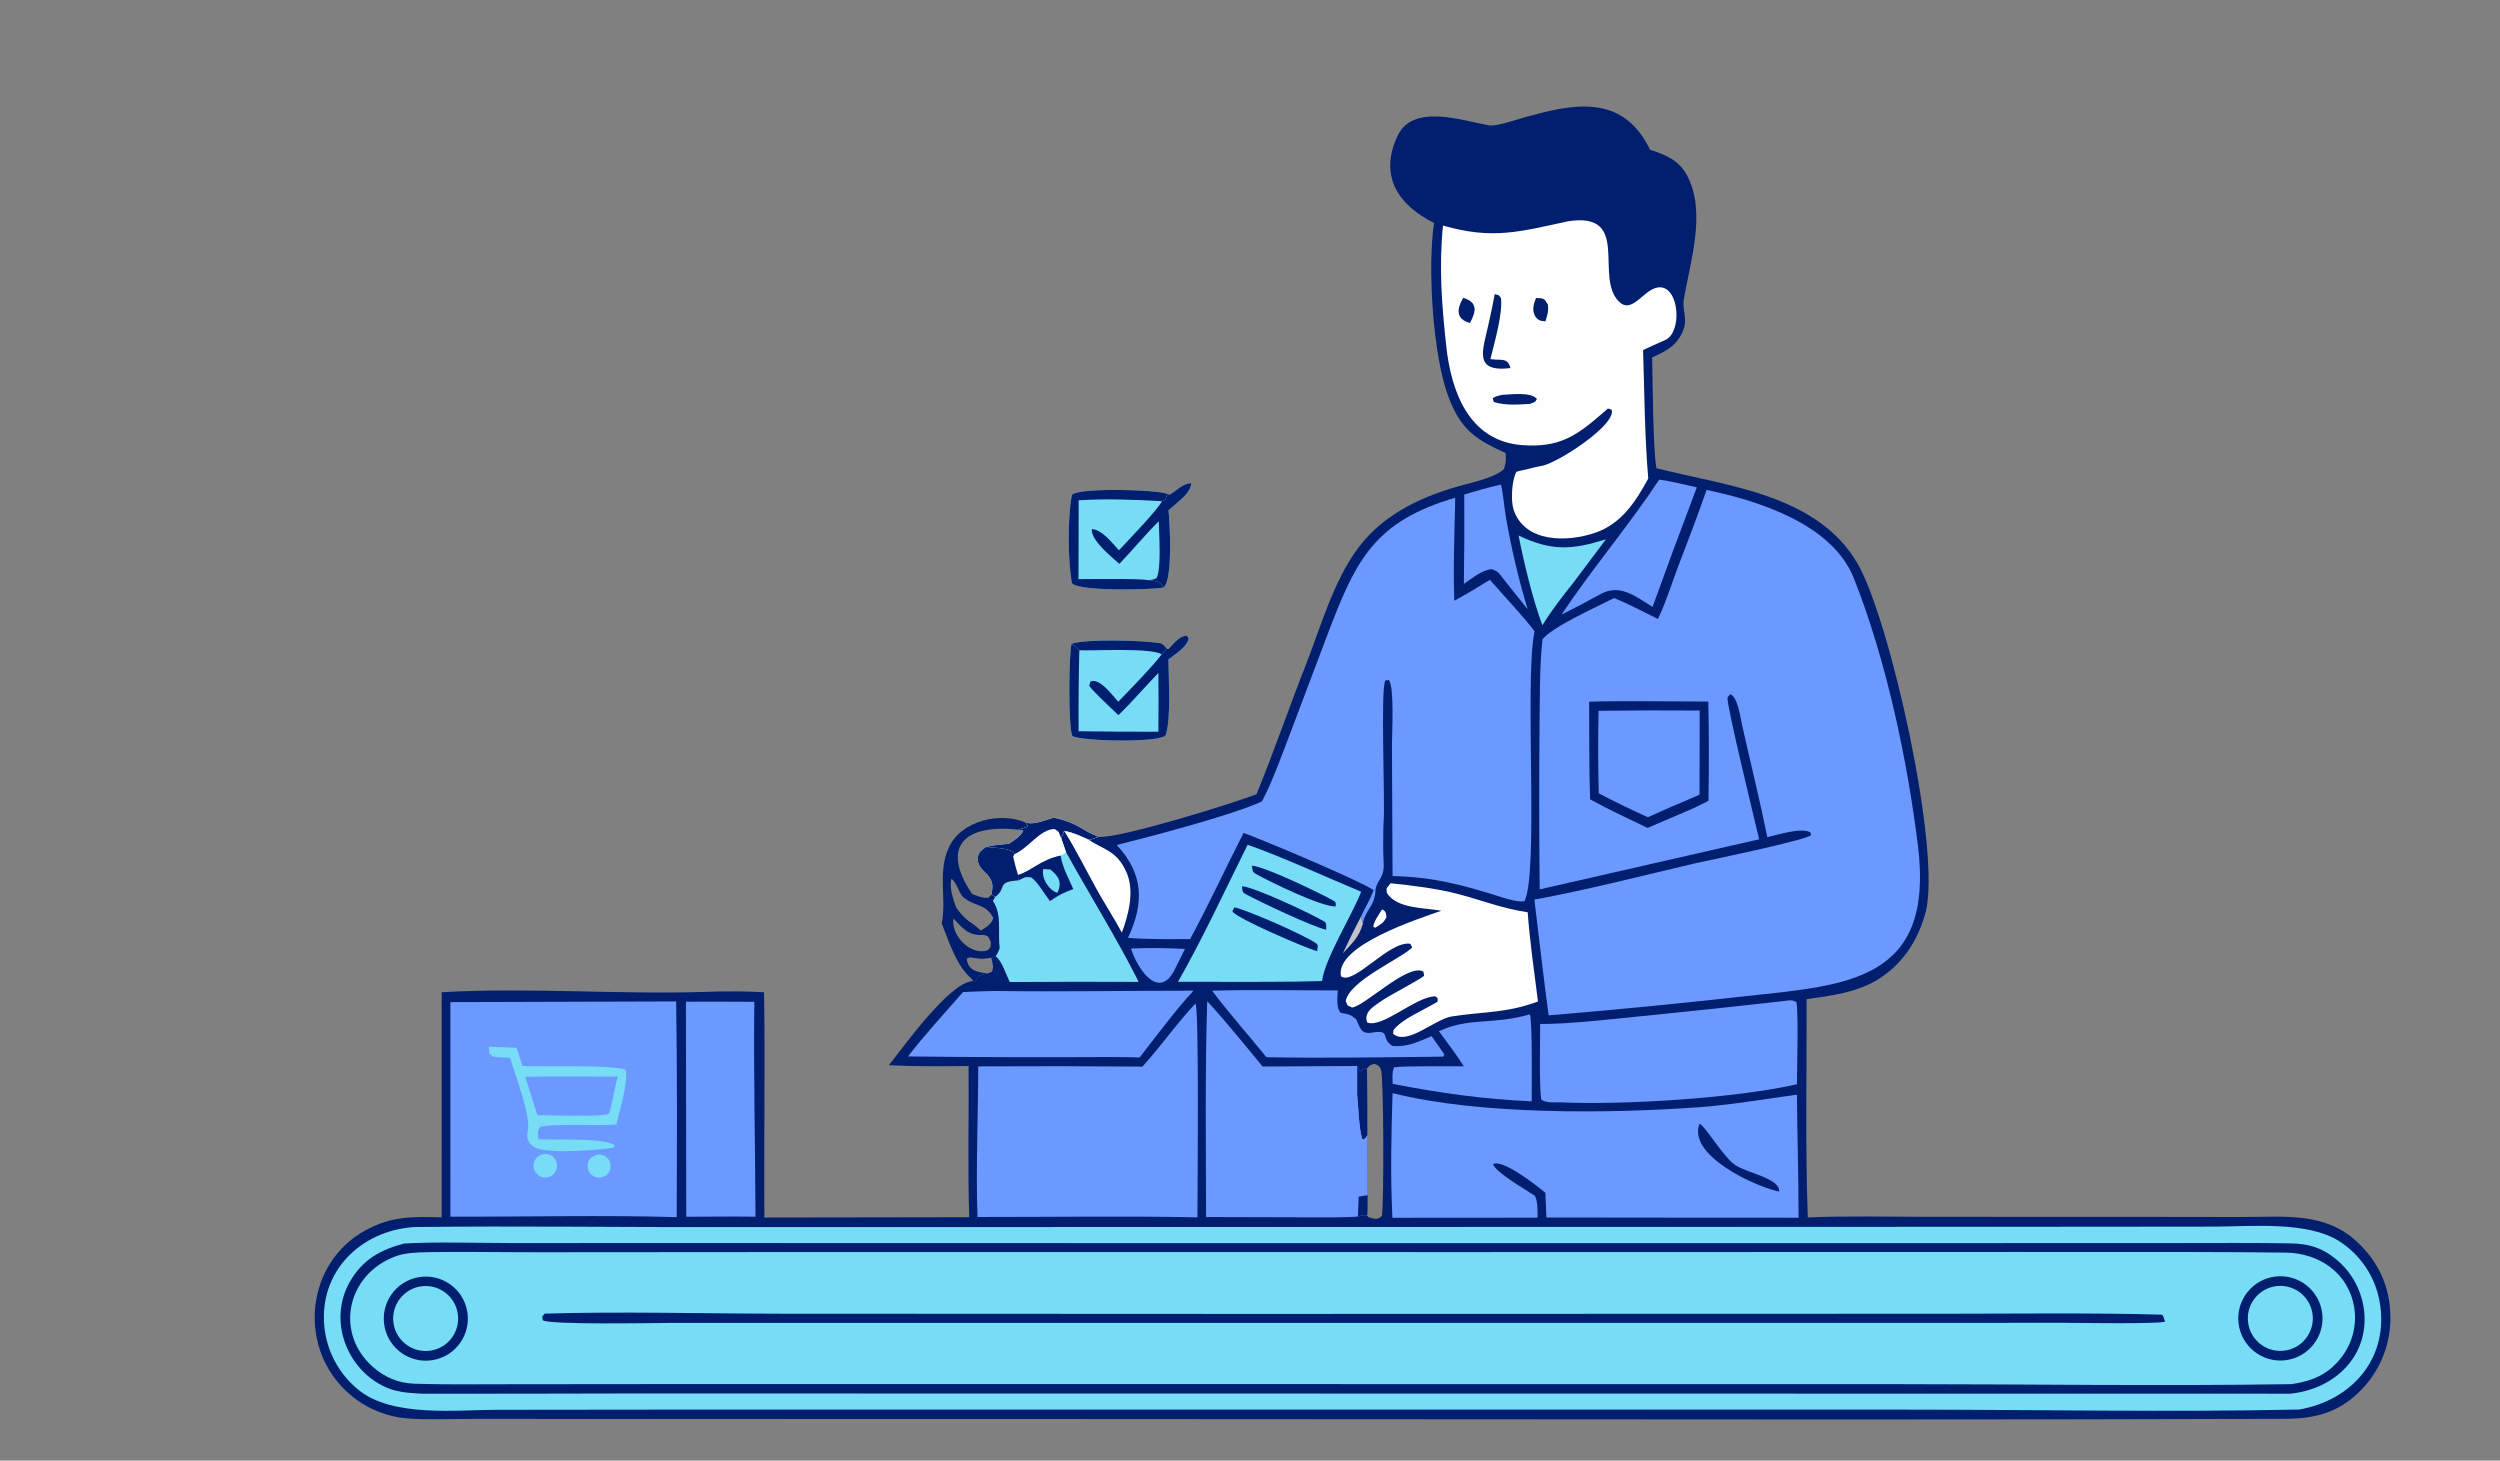 <?xml version="1.0" encoding="utf-8"?> <svg xmlns="http://www.w3.org/2000/svg" xmlns:xlink="http://www.w3.org/1999/xlink" width="736" height="430" viewBox="0 0 736 430"><rect x="0" y="0" width="736" height="430" fill="#808080" stroke="none"/><clipPath id="cl_5"><rect width="736" height="430"></rect></clipPath><g clip-path="url(#cl_5)"><path fill="#011F6E" transform="translate(-113 -168)" d="M535.186 233.629C524.562 228.347 518.924 219.763 524.434 208.016C528.992 198.299 543.674 203.579 551.248 204.888C554.009 205.365 561.144 202.543 563.948 201.987C578.239 198.004 591.328 196.68 598.784 212.097C603.534 213.616 607.447 215.24 609.855 219.993C615.362 230.864 610.524 245.176 608.695 256.317C608.247 259.046 609.791 261.816 608.664 264.893C606.912 269.674 603.637 271.298 599.391 273.238C599.564 280.447 599.623 299.995 600.643 305.837C621.339 311.097 647.894 313.467 659.805 333.811C669.373 350.154 684.705 418.716 679.867 436.684C677.614 445.051 672.857 452.282 665.27 456.702C659.093 460.3 651.808 461.163 644.859 462.156C644.943 483.151 644.439 505.565 645.215 526.415C656.197 525.914 669.079 526.222 680.186 526.234L737.247 526.239L773.211 526.286C785.446 526.322 797.379 524.656 807.005 533.677C813.266 539.545 816.493 546.666 816.727 555.176C816.955 563.235 813.967 571.053 808.422 576.905C801.912 583.708 794.937 585.673 785.777 585.702C742.556 585.838 699.309 585.894 656.087 585.896L417.567 585.755L291.92 585.736L252.553 585.713C247.384 585.709 237.662 586.019 232.902 585.584C225.984 585.004 219.486 582.026 214.528 577.166C200.616 563.502 203.386 539.687 220.47 530.278C228.334 525.946 234.384 526.197 243.016 526.384L243.027 460.113C268.426 458.639 295.741 460.863 321.373 459.985C326.486 459.81 332.812 459.82 337.934 460.113C338.292 482.125 337.861 504.385 338.041 526.435L398.348 526.341C397.85 511.999 398.287 496.377 398.153 481.838C390.211 481.904 382.615 482.016 374.685 481.605C379.308 475.78 392.542 457.213 399.382 456.83L399.309 456.395L398.583 455.732C394.397 451.81 392.44 445.319 390.239 439.846C391.759 432.651 388.925 424.966 392.346 417.477C395.977 409.528 407.711 406.891 415.039 410.234C417.677 410.829 420.437 409.522 423.261 408.698C431.187 410.645 430.49 411.984 436.398 414.372C442.39 414.978 475.913 404.515 482.919 401.823C488.032 389.324 492.403 376.559 497.341 363.994C501.852 352.517 505.533 339.06 512.951 329.184C520.663 318.915 532.527 313.694 544.596 310.555C547.546 309.778 553.61 308.28 555.75 306.09C556.435 303.972 556.338 303.666 556.27 301.38C547.453 297.323 543.137 294.688 539.417 284.808C534.754 272.423 533.251 246.443 535.186 233.629ZM404.861 449.958L406.15 449.458C408.204 451.28 408.919 454.261 410.303 457.107C422.928 456.986 435.553 456.964 448.178 457.04C442.53 445.626 433.354 430.724 426.87 418.989L425.412 414.761L426.271 412.598C429.154 413.148 430.968 414.091 433.634 415.264C434.577 414.935 435.443 414.661 436.398 414.372C430.49 411.984 431.187 410.645 423.261 408.698C420.437 409.522 417.677 410.829 415.039 410.234C407.711 406.891 395.977 409.528 392.346 417.477C388.925 424.966 391.759 432.651 390.239 439.846C392.44 445.319 394.397 451.81 398.583 455.732L399.309 456.395L399.382 456.83L399.972 457.234C401.151 454.836 401.402 455.09 403.668 454.633L405.027 454.099C405.653 452.38 405.237 452.081 404.861 449.958ZM515.442 482.564C515.508 489.095 515.535 495.628 515.524 502.16L515.583 519.86C515.592 521.636 515.687 524.207 515.467 525.908L515.916 526.364C517.524 526.822 518.731 527.247 519.852 525.914C520.454 521.217 520.377 485.447 519.57 482.953C519.18 481.748 518.796 481.74 517.721 481.202C516.318 481.494 516.424 481.497 515.442 482.564Z"></path><path fill="#77DCF6" transform="translate(-113 -168)" d="M390.239 439.846C391.759 432.651 388.925 424.966 392.346 417.477C395.977 409.528 407.711 406.891 415.039 410.234C417.677 410.829 420.437 409.522 423.261 408.698C431.187 410.645 430.49 411.984 436.398 414.372C435.443 414.661 434.577 414.935 433.634 415.264C430.968 414.091 429.154 413.148 426.271 412.598L425.412 414.761L426.87 418.989C433.354 430.724 442.53 445.626 448.178 457.04C435.553 456.964 422.928 456.986 410.303 457.107C408.919 454.261 408.204 451.28 406.15 449.458L404.861 449.958C402.154 450.433 401.264 450.296 398.546 449.824L397.635 450.184C397.894 453.821 400.787 454.122 403.668 454.633C401.402 455.09 401.151 454.836 399.972 457.234L399.382 456.83L399.309 456.395L398.583 455.732C394.397 451.81 392.44 445.319 390.239 439.846ZM403.317 417.33C405.854 416.744 407.474 416.647 410.042 416.424C411.615 415.333 413.612 414.182 414.223 412.555L413.001 412.273C413.556 411.88 414.686 411.79 415.645 411.323L415.039 410.234C407.711 406.891 395.977 409.528 392.346 417.477C388.925 424.966 391.759 432.651 390.239 439.846C392.44 445.319 394.397 451.81 398.583 455.732L399.309 456.395L399.382 456.83L399.972 457.234C401.151 454.836 401.402 455.09 403.668 454.633C400.787 454.122 397.894 453.821 397.635 450.184L398.546 449.824C401.264 450.296 402.154 450.433 404.861 449.958L406.15 449.458C406.749 448.584 406.843 448.195 407.269 447.215C406.754 442.4 407.995 437.079 405.281 433.251L405.962 432.083L404.957 431.314C405.323 428.355 405.411 427.867 403.748 425.524C401.998 423.879 400.809 422.867 400.777 420.341C401.441 418.531 401.774 418.438 403.317 417.33Z"></path><path fill="#011F6E" transform="translate(-113 -168)" d="M390.239 439.846C391.759 432.651 388.925 424.966 392.346 417.477C395.977 409.528 407.711 406.891 415.039 410.234L415.645 411.323C414.686 411.79 413.556 411.88 413.001 412.273C397.549 410.516 389.497 416.701 399.162 431.17C400.804 431.758 402.395 432.563 404.047 432.239L404.957 431.314L405.962 432.083L405.281 433.251C407.995 437.079 406.754 442.4 407.269 447.215C406.843 448.195 406.749 448.584 406.15 449.458L404.861 449.958C402.154 450.433 401.264 450.296 398.546 449.824L397.635 450.184C397.894 453.821 400.787 454.122 403.668 454.633C401.402 455.09 401.151 454.836 399.972 457.234L399.382 456.83L399.309 456.395L398.583 455.732C394.397 451.81 392.44 445.319 390.239 439.846ZM401.694 441.995C403.326 441.015 404.95 440.036 405.445 438.245C403.122 433.885 400.157 435.047 396.682 432.2C395.26 431.035 394.915 428.153 393.079 426.662C392.447 429.563 393.611 432.617 394.55 435.338C397.888 439.957 398.846 439.116 401.694 441.995ZM402.172 443.22C397.895 443.349 396.44 441.153 393.699 438.323C392.856 443.405 398.742 449.424 403.741 447.775C404.942 446.478 404.566 447.245 404.692 445.302C403.984 443.843 404.058 443.379 402.172 443.22Z"></path><path fill="#011F6E" transform="translate(-113 -168)" d="M394.55 435.338C397.888 439.957 398.846 439.116 401.694 441.995L402.172 443.22C397.895 443.349 396.44 441.153 393.699 438.323L394.55 435.338Z"></path><path fill="#FEFEFE" transform="translate(-113 -168)" d="M423.261 408.698C431.187 410.645 430.49 411.984 436.398 414.372C435.443 414.661 434.577 414.935 433.634 415.264C430.968 414.091 429.154 413.148 426.271 412.598L425.412 414.761L426.87 418.989L425.271 419.895C419.578 420.958 415.973 424.828 412.696 425.561L412.777 427.218C406.175 427.619 409.589 429.505 405.962 432.083L404.957 431.314C405.323 428.355 405.411 427.867 403.748 425.524C401.998 423.879 400.809 422.867 400.777 420.341C401.441 418.531 401.774 418.438 403.317 417.33C405.854 416.744 407.474 416.647 410.042 416.424C411.615 415.333 413.612 414.182 414.223 412.555L413.001 412.273C413.556 411.88 414.686 411.79 415.645 411.323L415.039 410.234C417.677 410.829 420.437 409.522 423.261 408.698Z"></path><path fill="#011F6E" transform="translate(-113 -168)" d="M403.748 425.524C401.998 423.879 400.809 422.867 400.777 420.341C401.441 418.531 401.774 418.438 403.317 417.33C405.807 417.688 410.756 417.511 411.669 419.45L411.275 420.197C411.728 422.138 412.09 423.666 412.696 425.561L412.777 427.218C406.175 427.619 409.589 429.505 405.962 432.083L404.957 431.314C405.323 428.355 405.411 427.867 403.748 425.524Z"></path><path fill="#011F6E" transform="translate(-113 -168)" d="M423.261 408.698C431.187 410.645 430.49 411.984 436.398 414.372C435.443 414.661 434.577 414.935 433.634 415.264C430.968 414.091 429.154 413.148 426.271 412.598L425.412 414.761C424.523 412.726 425.011 413 423.439 412.055C419.134 412.162 415.958 417.557 411.669 419.45C410.756 417.511 405.807 417.688 403.317 417.33C405.854 416.744 407.474 416.647 410.042 416.424C411.615 415.333 413.612 414.182 414.223 412.555L413.001 412.273C413.556 411.88 414.686 411.79 415.645 411.323L415.039 410.234C417.677 410.829 420.437 409.522 423.261 408.698Z"></path><path fill="#011F6E" transform="translate(-113 -168)" d="M425.271 419.895C425.666 423.118 427.634 426.641 428.973 429.739C425.663 431.004 425.047 431.317 422.1 433.279C420.348 431 418.488 427.632 416.598 426.312C414.462 426.089 415.026 426.22 412.777 427.218L412.696 425.561C415.973 424.828 419.578 420.958 425.271 419.895Z"></path><path fill="#77DCF6" transform="translate(-113 -168)" d="M420.139 423.858L422.221 423.977C424.797 426.034 425.694 427.803 424.321 430.843C421.873 430.227 419.489 426.451 420.139 423.858Z"></path><path fill="#FEFEFE" transform="translate(-113 -168)" d="M426.271 412.598C429.154 413.148 430.968 414.091 433.634 415.264C437.622 418.102 441.693 418.228 444.584 424.684C447.091 430.28 445.282 437.102 443.283 442.575C440.921 438.179 438.166 433.994 435.76 429.635C432.559 423.838 429.809 418.216 426.271 412.598Z"></path><path fill="#77DCF6" transform="translate(-113 -168)" d="M234.841 529.247C265.59 528.861 296.721 529.346 327.517 529.254L597.369 529.21L725.821 529.158L764.647 529.118C775.748 529.098 792.367 527.424 801.755 533.457C807.927 537.435 812.184 543.784 813.522 551.003C816.558 567.486 805.679 580.238 789.882 582.965C752.361 583.777 711.645 582.998 673.925 582.995L445.887 582.981L304.213 582.996L259.528 583.045C247.15 583.066 228.911 585.237 218.865 577.436C212.96 572.812 209.209 565.971 208.486 558.506C206.913 542.46 219.059 530.332 234.841 529.247Z"></path><path fill="#011F6E" transform="translate(-113 -168)" d="M231.998 534.09C240.766 533.553 254.183 533.948 263.307 533.952L320.981 533.944L502.181 533.986L692.066 533.973L754.931 533.951C765.705 533.95 776.622 533.851 787.388 534.058C792.558 534.158 796.359 535.207 800.505 538.528C805.392 542.432 808.476 548.16 809.046 554.389C810.209 567.728 799.882 577.085 787.181 578.306L419.858 578.255L298.946 578.236C278.548 578.251 258.057 578.363 237.655 578.322C233.982 578.14 230.157 577.973 226.757 576.483C215.042 571.364 209.539 556.737 215.942 545.449C219.675 538.867 224.962 535.912 231.998 534.09Z"></path><path fill="#77DCF6" transform="translate(-113 -168)" d="M236.403 536.703C247.477 536.416 259.727 536.673 270.905 536.665L338.809 536.614L550.785 536.619L706.642 536.579L757.235 536.593C766.79 536.598 776.297 536.671 785.85 536.766C795.689 536.864 804.443 542.729 806.081 552.937C806.906 558.131 805.545 563.436 802.322 567.592C798.39 572.704 793.717 574.576 787.625 575.495C749.763 576.082 710.158 575.503 672.181 575.496L443.035 575.473L304.832 575.476L260.747 575.52C252.17 575.531 243.47 575.653 234.901 575.357C230.237 575.196 226.191 573.454 222.715 570.362C211.852 560.698 214.88 544.39 227.923 538.491C231.14 537.036 233.021 536.972 236.403 536.703Z"></path><path fill="#011F6E" transform="translate(-113 -168)" d="M273.372 554.734C295.221 554.055 320.898 554.736 343.053 554.754L481.045 554.819L685.727 554.765C703.981 554.751 730.547 554.468 749.301 555.035C749.906 555.053 750.076 556.223 750.404 557.126C747.273 557.824 725.335 557.452 721.091 557.438L656.402 557.453L381.304 557.473L310.157 557.475C304.738 557.474 275.198 558.076 272.789 556.7L272.626 555.566L273.372 554.734Z"></path><path fill="#011F6E" transform="translate(-113 -168)" d="M782.855 543.819C789.675 542.992 795.869 547.866 796.669 554.689C797.47 561.513 792.572 567.687 785.746 568.462C778.956 569.232 772.822 564.366 772.026 557.58C771.23 550.794 776.072 544.641 782.855 543.819Z"></path><path fill="#77DCF6" transform="translate(-113 -168)" d="M782.484 546.741C787.654 545.727 792.672 549.082 793.709 554.249C794.746 559.415 791.411 564.447 786.249 565.505C781.057 566.57 775.988 563.211 774.945 558.014C773.902 552.817 777.283 547.762 782.484 546.741Z"></path><path fill="#011F6E" transform="translate(-113 -168)" d="M235.016 544.289C241.644 542.428 248.518 546.334 250.313 552.98C252.107 559.627 248.134 566.462 241.47 568.19C234.898 569.895 228.18 565.989 226.41 559.435C224.64 552.881 228.479 546.124 235.016 544.289Z"></path><path fill="#77DCF6" transform="translate(-113 -168)" d="M236.765 546.733C241.999 545.874 246.932 549.438 247.761 554.677C248.59 559.916 244.997 564.829 239.753 565.627C234.552 566.419 229.688 562.862 228.866 557.666C228.044 552.469 231.573 547.585 236.765 546.733Z"></path><path fill="#6C99FF" transform="translate(-113 -168)" d="M615.421 312.235C631.092 315.526 652.478 322.385 658.784 338.266C668.266 362.149 674.554 391.716 677.662 417.17C682.513 456.892 656.807 458.019 627.129 461.244C607.755 463.412 588.351 465.305 568.923 466.923C567.387 455.718 566.109 444.095 564.726 432.842C579.41 430.176 597.251 425.654 611.92 422.185C616.376 421.226 644.394 415.436 646.202 413.85L645.94 413.019C643.091 411.572 636.854 413.665 633.297 414.472C631.097 403.491 628.347 392.509 625.893 381.575C625.35 379.153 624.632 373.281 622.381 372.338L621.578 373.324C621.262 375.579 629.868 410.627 630.889 415.089L566.29 429.828C566.114 413.715 566.1 397.601 566.246 381.487C566.35 373.835 566.232 363.579 567.132 356.148C570.41 352.323 582.88 346.796 588.207 344.059C592.295 345.74 597.111 348.245 601.087 350.227C603.4 345.54 605.247 339.491 607.144 334.534C609.97 327.151 612.834 319.702 615.421 312.235Z"></path><path fill="#011F6E" transform="translate(-113 -168)" d="M580.837 374.573C592.034 374.256 604.629 374.532 615.931 374.546C616.131 384.285 616.145 394.026 615.973 403.765L611.451 405.996L598.054 411.743C592.325 409.008 586.695 406.385 581.128 403.326C580.795 393.983 580.901 383.967 580.837 374.573Z"></path><path fill="#6C99FF" transform="translate(-113 -168)" d="M583.618 377.261C593.539 377.129 603.462 377.104 613.384 377.185L613.341 401.937L608.126 404.22C605.004 405.447 601.26 407.22 598.136 408.595C593.249 406.394 588.426 404.051 583.676 401.568C583.468 393.467 583.448 385.362 583.618 377.261Z"></path><path fill="#6C99FF" transform="translate(-113 -168)" d="M484.492 403.956L484.82 403.344C487.498 398.279 490.533 389.955 492.599 384.524L503.839 354.742C511.679 334.308 516.761 322.303 539.394 315.152C540.066 314.94 540.74 314.734 541.415 314.532C541.231 324.147 540.767 335.367 541.152 344.869C544.699 342.911 548.189 340.852 551.618 338.695C555.026 342.609 561.981 350.037 564.768 353.838L564.62 354.658C561.884 370.202 566.009 424.74 561.825 433.298C560.284 433.671 556.891 432.724 555.355 432.233C544 428.603 535.142 426.172 522.965 425.914L522.791 387.498C522.78 383.946 523.566 370.269 521.875 368.2L520.841 368.337C519.37 370.65 520.818 404.185 520.334 409.997C520.196 411.646 520.17 419.472 520.323 421.514C520.719 426.793 518.479 426.618 517.975 429.898L517.384 430.041C512.962 427.086 485.272 415.467 479.109 413.199C473.965 423.291 468.695 434.635 463.376 444.456C457.298 444.468 451.127 444.596 445.076 444.109C449.892 433.881 449.702 425.261 441.761 416.771C451.132 414.442 475.662 408.028 484.492 403.956Z"></path><path fill="#FEFEFE" transform="translate(-113 -168)" d="M574.762 233.12C593.394 230.357 582.186 249.724 589.714 256.87C593.828 260.776 597.292 252.137 602.02 252.6C607.403 253.127 608.176 265.657 603.379 268.041C602.463 268.512 596.715 270.9 596.724 271.158C597.125 283.458 597.18 296.459 598.246 308.885C594.53 315.696 590.398 322.158 582.642 324.837C574.489 327.653 561.837 327.89 558.588 317.998C557.726 315.373 558.069 309.389 559.426 306.901L560.618 306.57C562.622 306.237 564.785 305.456 566.666 305.206C571.126 304.613 588.908 293.14 587.477 288.622L586.373 288.267L585.027 289.45C577.042 296.428 571.975 299.876 561.05 299.036C545.387 297.832 540.218 283.121 538.791 270.013C537.447 257.667 536.59 246.64 537.818 234.403C552.48 238.618 560.353 236.221 574.762 233.12Z"></path><path fill="#011F6E" transform="translate(-113 -168)" d="M553.054 254.579C554.577 255.09 554.039 254.603 554.899 255.807C555.397 260.614 552.986 268.772 551.773 273.716C554.79 274.232 556.882 273.08 557.676 276.368C546.577 277.683 549.581 271.037 551.248 263.322C551.878 260.408 552.53 257.519 553.054 254.579Z"></path><path fill="#011F6E" transform="translate(-113 -168)" d="M555.116 284.261C557.915 284.113 563.679 283.32 565.479 285.464C564.674 286.716 565.105 286.151 563.428 286.91C559.695 287.093 556.387 287.437 552.767 286.357L552.47 285.206C553.55 284.566 553.844 284.607 555.116 284.261Z"></path><path fill="#011F6E" transform="translate(-113 -168)" d="M543.79 255.675C548.229 257.064 547.508 259.794 545.757 263.073C541.409 261.973 541.943 258.721 543.79 255.675Z"></path><path fill="#011F6E" transform="translate(-113 -168)" d="M565.2 255.728C567.537 255.807 567.593 255.813 568.71 257.679C568.932 259.775 568.579 260.486 568.006 262.579C567.583 262.551 566.871 262.528 566.484 262.385C565.786 262.127 565.212 261.615 564.875 260.951C563.964 259.13 564.521 257.497 565.2 255.728Z"></path><path fill="#6C99FF" transform="translate(-113 -168)" d="M245.6 463.023L312.057 462.826C312.395 483.545 312.302 505.538 312.218 526.331C291.196 525.683 266.856 526.257 245.587 526.184L245.6 463.023Z"></path><path fill="#77DCF6" transform="translate(-113 -168)" d="M256.925 476.17C259.597 476.213 262.417 476.361 265.1 476.461C265.608 478.212 266.254 480.057 266.826 481.799C272.242 482.154 294.023 481.344 297.209 483.014C297.95 486.807 295.454 494.952 294.438 499.04C289.309 499.55 275.802 498.659 271.963 499.795C271.067 501.557 271.369 501.115 271.538 503.405C276.065 503.6 291.125 502.945 293.941 505.13L293.611 505.867C288.822 506.682 277.216 507.376 272.619 506.482C271.124 506.191 269.495 505.572 268.71 504.168C268.001 502.898 268.223 501.762 268.45 500.425C269.171 496.178 264.529 484.108 263.158 479.369C261.201 479.338 259.885 479.39 257.976 479.006C256.732 477.921 257.122 478.357 256.925 476.17Z"></path><path fill="#6C99FF" transform="translate(-113 -168)" d="M267.638 484.997C276.592 484.854 285.851 484.969 294.83 484.962C294.018 488.191 293.337 491.722 292.643 495.002L292.308 495.875C290.582 496.87 274.524 496.334 271.229 496.294L267.638 484.997Z"></path><path fill="#77DCF6" transform="translate(-113 -168)" d="M272.832 507.798C274.087 507.54 275.381 507.994 276.199 508.979C277.018 509.964 277.227 511.32 276.744 512.506C276.261 513.692 275.164 514.516 273.89 514.649C272.05 514.841 270.383 513.555 270.1 511.727C269.818 509.898 271.02 508.17 272.832 507.798Z"></path><path fill="#77DCF6" transform="translate(-113 -168)" d="M287.712 508.344C288.804 507.727 290.148 507.764 291.205 508.439C292.262 509.114 292.86 510.318 292.759 511.568C292.659 512.819 291.877 513.911 290.726 514.409C289.07 515.126 287.144 514.421 286.342 512.806C285.539 511.191 286.141 509.23 287.712 508.344Z"></path><path fill="#6C99FF" transform="translate(-113 -168)" d="M522.966 489.809C548.579 496.272 586.821 495.865 613.114 493.972C622.582 493.29 632.592 491.551 642.015 490.277C642.125 502.378 642.483 514.354 642.504 526.492L617.25 526.486L568.277 526.434L567.955 519.157C565.564 517.155 555.421 509.161 552.588 510.713C553.225 513.172 562.038 518.123 564.892 520.061C565.801 521.979 565.612 524.285 565.665 526.484L522.922 526.515C522.317 513.598 522.586 502.706 522.966 489.809Z"></path><path fill="#011F6E" transform="translate(-113 -168)" d="M613.35 498.801C614.967 499.462 620.343 508.566 623.776 510.931C627.434 513.451 637.143 514.873 636.778 518.816C629.42 517.229 609.711 508.087 613.35 498.801Z"></path><path fill="#6C99FF" transform="translate(-113 -168)" d="M464.953 463.431C466.041 464.572 465.54 519.802 465.528 526.387C444.343 525.957 422.093 526.303 400.784 526.282C400.259 513.583 400.983 495.068 400.998 481.941C417.11 481.852 433.222 481.873 449.334 482.003C454.778 476.06 459.317 469.377 464.953 463.431Z"></path><path fill="#6C99FF" transform="translate(-113 -168)" d="M468.406 462.754C474.092 468.947 479.362 475.483 484.698 481.979L512.567 481.832L513.402 483.411C514.382 482.728 514.218 482.767 515.442 482.564C515.508 489.095 515.535 495.628 515.524 502.16L515.583 519.86C515.592 521.636 515.687 524.207 515.467 525.908C514.237 525.907 513.885 525.789 512.768 526.117C510.334 526.501 501.205 526.38 498.465 526.382L468.064 526.3C468.037 505.612 467.737 483.336 468.406 462.754Z"></path><path fill="#011F6E" transform="translate(-113 -168)" d="M512.567 481.832L513.402 483.411C514.382 482.728 514.218 482.767 515.442 482.564C515.508 489.095 515.535 495.628 515.524 502.16C515.14 502.988 515.169 502.801 514.485 503.49L513.988 503.222C513.054 499.887 512.909 494.11 512.567 490.35C512.549 487.511 512.549 484.671 512.567 481.832Z"></path><path fill="#6C99FF" transform="translate(-113 -168)" d="M512.567 490.35C512.909 494.11 513.054 499.887 513.988 503.222L514.485 503.49C515.169 502.801 515.14 502.988 515.524 502.16L515.583 519.86L512.997 520.302C512.818 518.097 513.125 513.887 513.075 511.273C512.942 504.47 512.205 497.067 512.567 490.35Z"></path><path fill="#011F6E" transform="translate(-113 -168)" d="M512.997 520.302L515.583 519.86C515.592 521.636 515.687 524.207 515.467 525.908C514.237 525.907 513.885 525.789 512.768 526.117L512.997 520.302Z"></path><path fill="#6C99FF" transform="translate(-113 -168)" d="M638.277 462.699C639.608 462.469 640.9 462.255 641.91 463.122C642.484 467.772 642.041 481.909 642.013 487.216C623.795 491.33 591.105 493.36 572.387 492.532C570.604 492.534 568.006 492.747 566.734 491.697C566.123 486.913 566.419 474.786 566.417 469.457C574.373 469.521 586.907 468.105 594.933 467.297C609.39 465.847 623.838 464.314 638.277 462.699Z"></path><path fill="#FEFEFE" transform="translate(-113 -168)" d="M522.386 428.031C528.679 428.665 536.124 429.591 542.218 431.191C549.465 433.094 555.241 435.461 562.753 436.576C563.331 444.776 564.735 454.607 565.779 462.848C556.345 466.323 550.031 465.747 540.375 467.246C535.464 468.009 527.121 476.005 523.108 472.313L523.223 471.301C525.717 467.912 532.268 465.367 536.212 462.893L536.261 461.9L535.594 461.332C529.927 461.246 520.084 470.763 515.5 469.036C514.306 465.754 517.774 464.103 520.158 462.368C522.363 460.893 531.376 456.176 532.267 455.272L532.061 454.059C527.611 451.387 514.742 464.25 511.06 464.608C509.385 463.839 509.994 464.43 509.178 462.768C510.09 456.805 525.5 450.212 528.77 446.934L528.203 445.855C522 444.809 511.472 458.316 507.78 455.406C505.94 446.301 530.893 438.408 537.309 436.13C532.408 435.17 524.233 435.632 521.272 430.864C521.172 428.975 521.005 429.932 522.386 428.031Z"></path><path fill="#77DCF6" transform="translate(-113 -168)" d="M480.301 416.707C489.622 419.906 504.277 426.591 513.727 430.532C511.075 437.386 503.038 450.214 502.213 456.822L494.351 456.99C482.899 457.12 471.266 457.03 459.799 457.036C466.749 444.96 473.962 429.447 480.301 416.707Z"></path><path fill="#011F6E" transform="translate(-113 -168)" d="M476.385 435.125C479.519 435.649 497.211 443.31 500.602 445.826C501.21 446.277 500.871 446.989 500.762 448.047C497.812 447.242 476.916 438.379 475.804 436.292L476.385 435.125Z"></path><path fill="#011F6E" transform="translate(-113 -168)" d="M478.649 428.939C481.513 428.815 499.608 437.243 502.935 439.348C503.638 439.793 503.383 440.55 503.424 441.725C499.109 440.711 484.121 433.592 479.656 431.198C478.603 430.633 478.775 429.971 478.649 428.939Z"></path><path fill="#011F6E" transform="translate(-113 -168)" d="M481.589 422.869C485.175 422.985 501.791 431.028 505.661 433.197C506.39 433.607 506.174 433.859 506.244 434.856C501.837 434.964 487.169 427.729 482.766 425.318C481.534 424.643 481.782 424.163 481.589 422.869Z"></path><path fill="#6C99FF" transform="translate(-113 -168)" d="M405.761 459.74C424.887 460.011 445.162 459.65 464.391 459.651C459.609 464.674 452.932 473.642 448.477 479.339C445.745 479.199 442.634 479.227 439.875 479.196C420.028 479.306 400.18 479.246 380.333 479.016C384.454 473.504 391.875 465.4 396.509 460.066C399.591 459.91 402.676 459.801 405.761 459.74Z"></path><path fill="#6C99FF" transform="translate(-113 -168)" d="M314.931 462.905C321.645 462.876 328.358 462.885 335.072 462.934C334.812 483.589 335.341 505.388 335.416 526.197C328.721 526.091 321.751 526.202 315.035 526.214L314.931 462.905Z"></path><path fill="#6C99FF" transform="translate(-113 -168)" d="M469.854 459.666C481.635 459.311 494.943 459.584 506.847 459.584C506.785 460.281 506.74 460.98 506.713 461.68C506.669 463.154 506.682 465.086 507.717 466.184C510.172 466.652 510.478 466.582 512.315 468.123C512.949 469.726 513.008 469.97 513.981 471.465C515.158 472.19 515.731 472.203 517.121 471.974C522.652 471.061 519.256 473.718 522.981 475.938C527.444 476.293 530.347 474.725 534.471 473.055L537.777 477.761L538.237 478.542L537.82 479.078C521.019 479.259 502.54 479.567 485.837 479.24C480.537 472.642 474.935 466.468 469.854 459.666Z"></path><path fill="#6C99FF" transform="translate(-113 -168)" d="M563.364 466.63C564.184 468.044 563.92 488.842 563.933 492.233C549.478 491.591 537.1 489.814 523.01 487.096C522.963 485.276 522.763 483.929 523.396 482.232C526.402 481.729 539.808 481.959 543.94 481.902C541.729 478.43 539.065 474.929 536.622 471.589L537.409 471.253C546.03 467.514 552.475 469.751 563.364 466.63Z"></path><path fill="#6C99FF" transform="translate(-113 -168)" d="M601.491 309.192C604.599 309.591 609.355 310.781 612.547 311.485C608.108 323.175 603.763 334.9 599.511 346.659C594.159 343.365 589.708 339.617 583.719 343.153C580.108 345.172 576.445 347.094 572.733 348.918C581.425 335.818 592.229 323.144 601.491 309.192Z"></path><path fill="#6C99FF" transform="translate(-113 -168)" d="M554.877 310.654C555.437 312.585 555.924 317.948 556.357 320.391C558.012 329.725 560.012 338.332 562.752 347.394L555.854 338.738C554.06 336.557 554.535 336.48 552.253 335.565C549.216 335.805 546.637 338.094 543.966 339.899C544.098 331.135 544.136 322.371 544.081 313.606C547.898 312.428 550.992 311.563 554.877 310.654Z"></path><path fill="#77DCF6" transform="translate(-113 -168)" d="M560.071 325.662C569.818 330.284 575.701 329.924 585.788 326.769L576.409 339.268C572.879 343.745 570.088 347.225 567.079 352.082C564.276 344.621 561.616 333.545 560.071 325.662Z"></path><path fill="#6C99FF" transform="translate(-113 -168)" d="M445.987 447.249C451.28 447.032 456.579 447.073 461.867 447.37L458.597 453.908C453.756 462.743 447.419 452.257 445.987 447.249Z"></path><path fill="#C5C1CB" transform="translate(-113 -168)" d="M513.643 437.899L514.255 439.919C512.998 444.041 511.206 445.545 508.314 448.698C510.003 445.056 511.78 441.455 513.643 437.899Z"></path><path fill="#6C99FF" transform="translate(-113 -168)" d="M517.384 430.041L517.975 429.898C517.733 435.058 514.808 435.924 514.255 439.919L513.643 437.899C514.927 434.992 516.193 433.368 517.384 430.041Z"></path><path fill="#FEFEFE" transform="translate(-113 -168)" d="M519.888 435.716C521.154 436.347 521.028 436.897 521.15 438.075C520.247 439.821 519.539 440.069 517.89 441.125L517.27 440.841C517.488 439.2 518.967 437.201 519.888 435.716Z"></path><path fill="#77DCF6" transform="translate(-113 -168)" d="M456.672 313.423L457.294 313.671C459.372 312.462 461.311 310.228 463.701 310.269C463.577 312.412 461.637 314.187 460 315.642C459.011 316.515 458.007 317.372 456.988 318.211C457.433 321.933 458.302 338.955 455.535 340.946C452.712 341.667 428.961 342.215 428.513 339.461C427.389 332.555 427.269 320.843 428.543 313.872C428.982 311.467 453.811 312.069 456.672 313.423Z"></path><path fill="#011F6E" transform="translate(-113 -168)" d="M455.535 340.946C452.712 341.667 428.961 342.215 428.513 339.461C427.389 332.555 427.269 320.843 428.543 313.872C428.982 311.467 453.811 312.069 456.672 313.423C455.848 315.391 456.508 314.909 455.052 315.541C446.755 315.095 438.886 314.767 430.566 315.291L430.511 338.504C434.044 338.49 448.492 338.269 451.033 338.799C453.504 339.214 454.108 338.752 455.535 340.946Z"></path><path fill="#011F6E" transform="translate(-113 -168)" d="M456.672 313.423L457.294 313.671C459.372 312.462 461.311 310.228 463.701 310.269C463.577 312.412 461.637 314.187 460 315.642C459.011 316.515 458.007 317.372 456.988 318.211C457.433 321.933 458.302 338.955 455.535 340.946C454.108 338.752 453.504 339.214 451.033 338.799C452.281 338.66 452.416 338.74 453.509 338.177C454.943 335.348 454.233 325.394 454.142 321.462C450.325 325.209 446.393 329.997 442.543 334.001C440.09 331.791 434.332 327.29 434.4 323.8C437.247 323.71 440.585 328.01 442.417 330.012C444.562 327.709 454.297 317.595 455.052 315.541C456.508 314.909 455.848 315.391 456.672 313.423Z"></path><path fill="#77DCF6" transform="translate(-113 -168)" d="M456.51 358.977L457.021 359.07C458.529 357.516 460.266 355.092 462.428 355.166L462.936 355.974C462.442 358.428 459.018 360.578 456.982 362.126C457 368.094 457.802 378.943 456.243 384.271C455.505 386.791 431.739 386.256 428.697 384.716C427.447 381.773 427.657 360.821 428.464 357.536C432.56 356.05 449.433 356.509 454.573 357.353C455.294 357.471 456.035 358.404 456.51 358.977Z"></path><path fill="#011F6E" transform="translate(-113 -168)" d="M456.51 358.977L457.021 359.07C458.529 357.516 460.266 355.092 462.428 355.166L462.936 355.974C462.442 358.428 459.018 360.578 456.982 362.126C457 368.094 457.802 378.943 456.243 384.271C455.505 386.791 431.739 386.256 428.697 384.716C427.447 381.773 427.657 360.821 428.464 357.536C429.168 358.083 430.193 358.8 430.756 359.438C430.561 367.382 430.49 375.328 430.542 383.274C438.371 383.389 446.2 383.44 454.03 383.428C454.097 377.656 454.096 371.883 454.026 366.111C450.758 369.485 445.395 375.616 442.244 378.53C440.586 376.932 434.698 371.466 433.677 369.919L434.028 368.628C436.707 367.482 440.354 372.563 442.222 374.587C445.524 371.155 452.259 364.306 455.02 360.62L456.51 358.977Z"></path><path fill="#011F6E" transform="translate(-113 -168)" d="M428.464 357.536C432.56 356.05 449.433 356.509 454.573 357.353C455.294 357.471 456.035 358.404 456.51 358.977L455.02 360.62C451.545 358.655 436.151 359.616 430.756 359.438C430.193 358.8 429.168 358.083 428.464 357.536Z"></path><path fill="#011F6E" transform="translate(-113 -168)" d="M627.885 598.257C628.517 598.548 628.944 598.883 629.528 599.273C630.412 601.545 629.986 760.171 629.345 762.32C628.587 761.928 628.22 761.648 627.515 761.168C626.969 758.861 627.18 721.971 627.178 716.844C627.167 678.467 627.145 639.927 627.207 601.537C627.21 599.907 627.208 599.672 627.885 598.257Z"></path><path fill="#011F6E" transform="translate(-113 -168)" d="M402.061 598.22C403.171 598.657 402.787 598.47 403.712 599.305C404.203 603.164 403.971 614.605 403.979 619.154L403.995 659.915L404 725.447C404.002 730.612 404.645 758.686 403.348 762.347C402.541 761.806 401.571 761.426 401.542 760.736C401.127 750.841 401.341 737.357 401.36 727.566L401.45 642.822C401.442 636.434 400.734 601.148 402.061 598.22Z"></path></g></svg> 